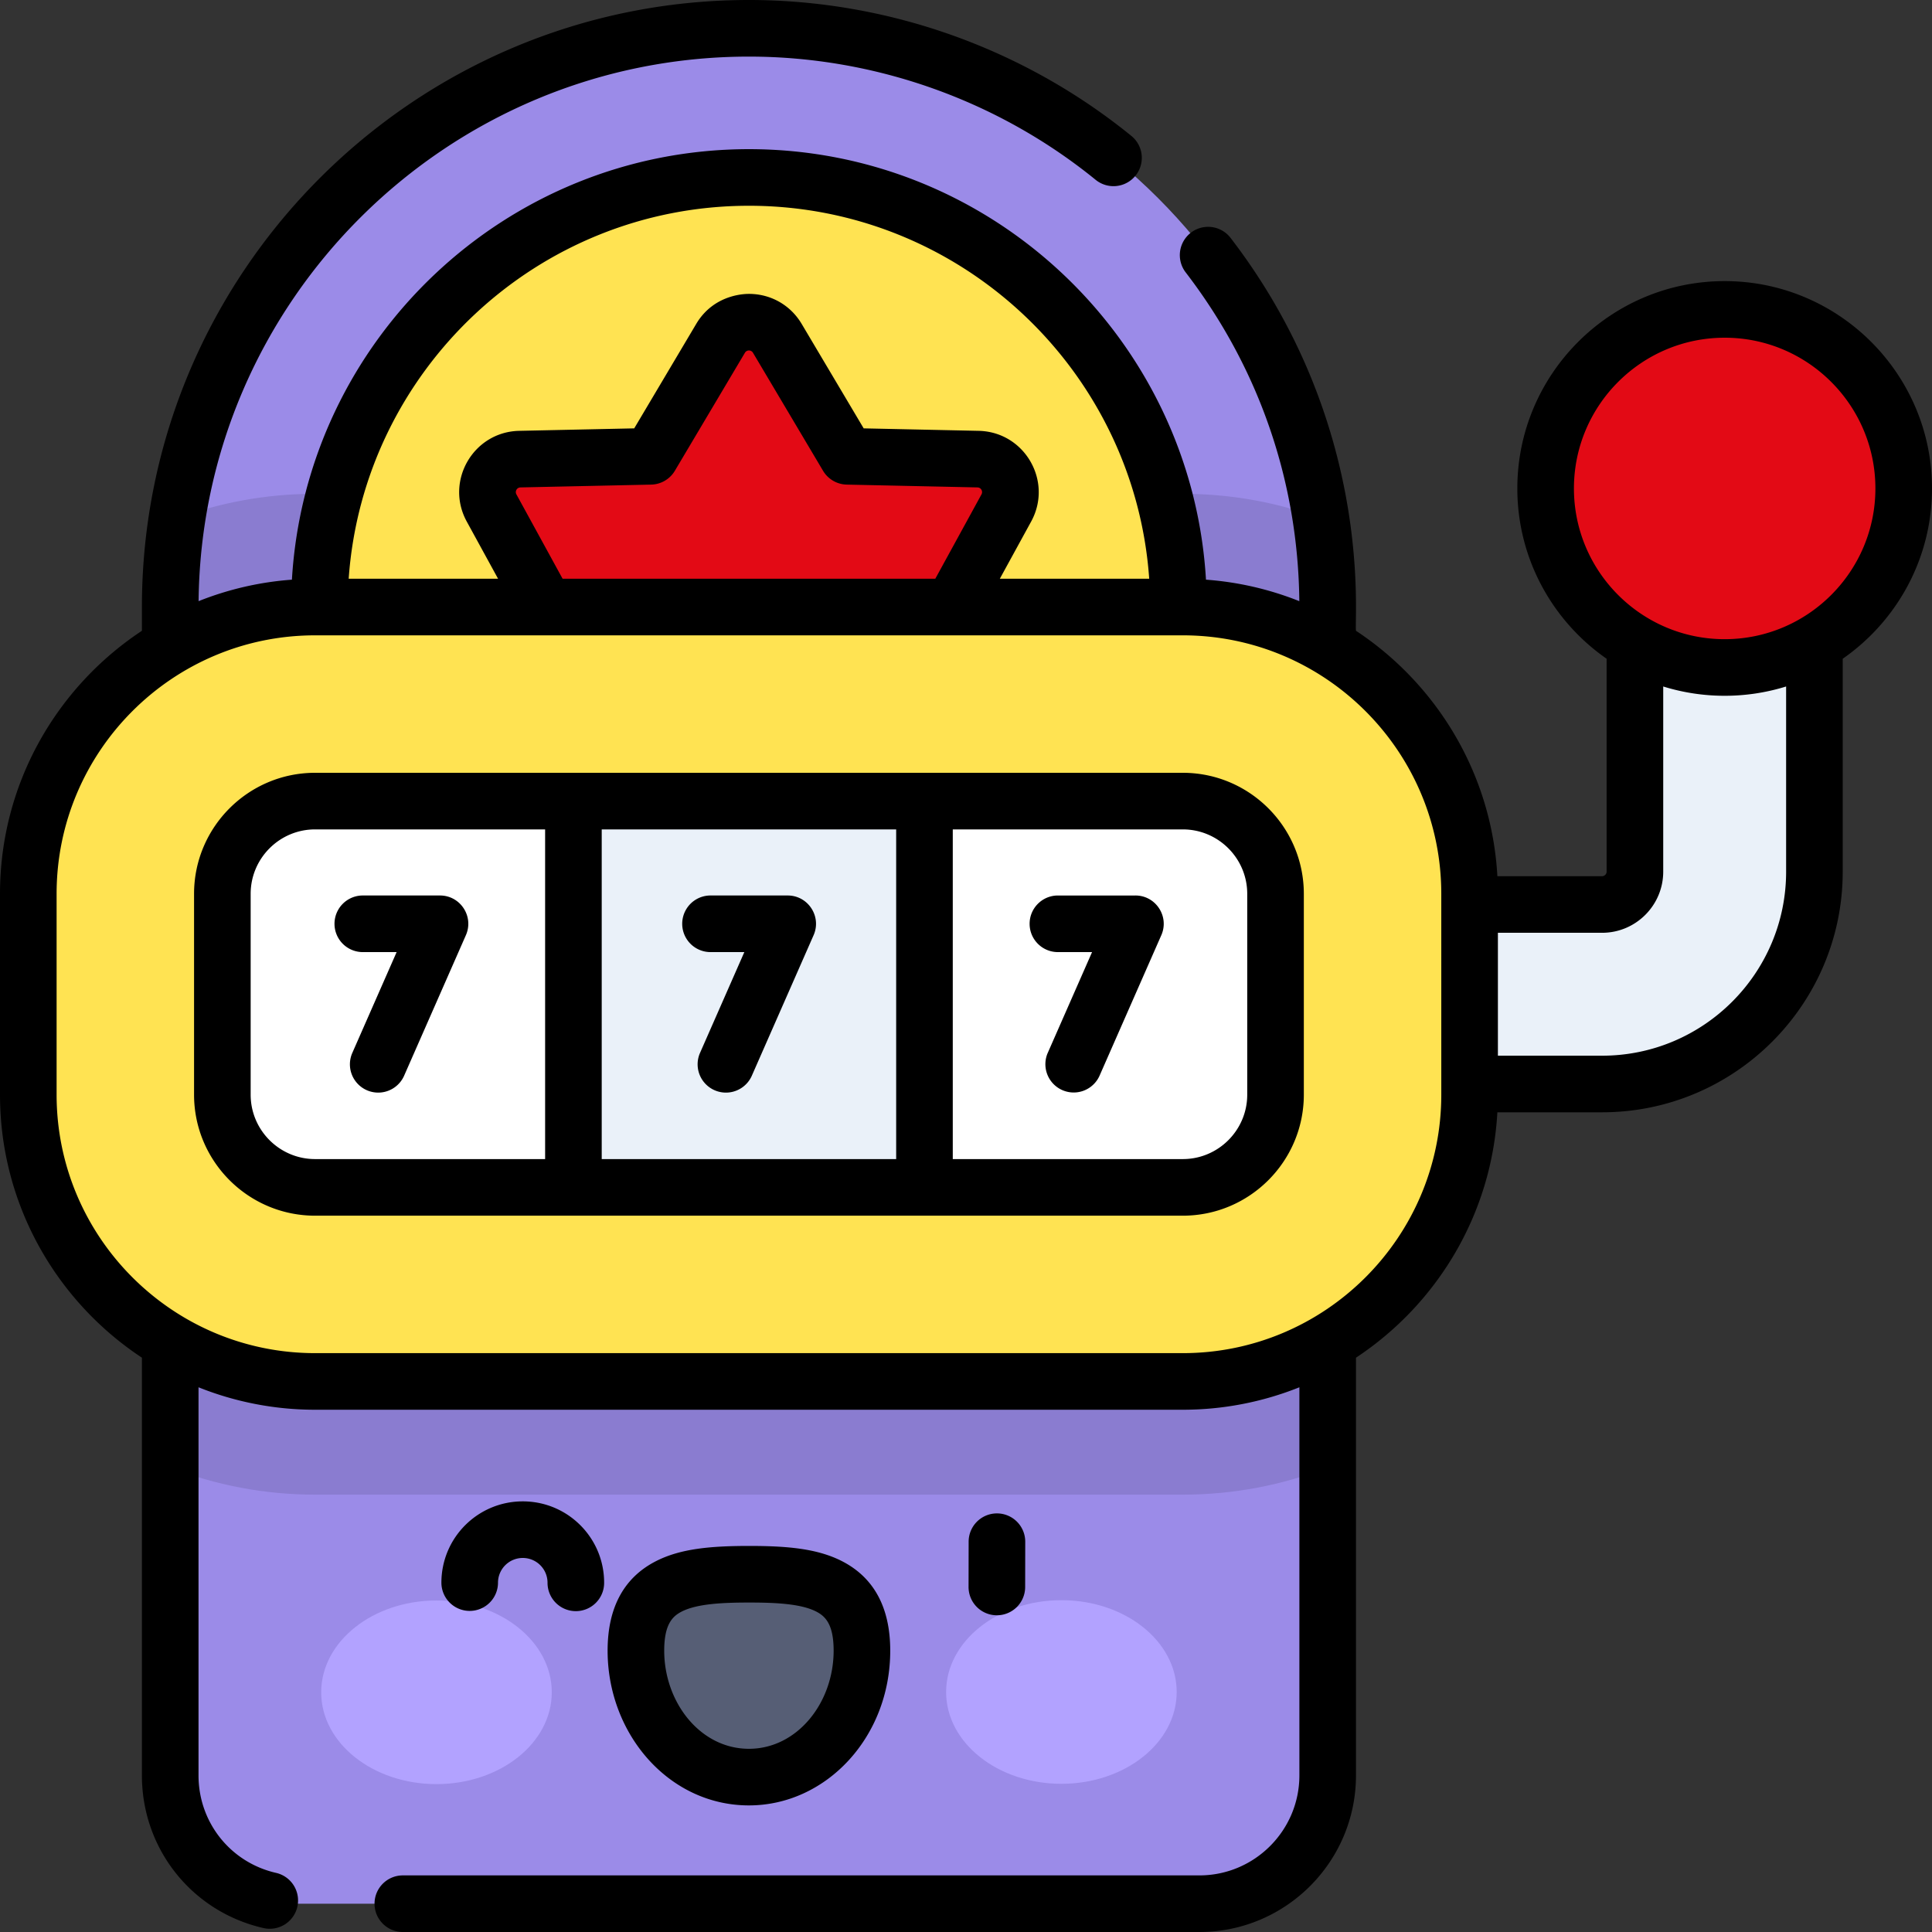 <svg xmlns="http://www.w3.org/2000/svg" xmlns:svgjs="http://svgjs.com/svgjs" xmlns:xlink="http://www.w3.org/1999/xlink" width="288" height="288"><rect width="100%" height="100%" fill="#333333" stroke="none"/><svg xmlns="http://www.w3.org/2000/svg" width="288" height="288" viewBox="0 0 512 512"><path fill="#9b8be8" d="M351.849 160.871C351.849 76.302 283.047 7.5 198.478 7.5S45.108 76.302 45.108 160.871v107.203H351.85V160.871z" class="colorde5c6e svgShape"/><path fill="#8a7cd0" d="M83.506 130.871c-12.858 0-25.188 2.303-36.601 6.515a153.879 153.879 0 00-1.797 23.484v107.203H351.85V160.871c0-7.984-.615-15.826-1.797-23.484-11.413-4.212-23.743-6.515-36.601-6.515H83.506z" class="colord5364c svgShape"/><circle cx="198.48" cy="160.87" r="113.84" fill="#ffe352" class="colorf5ea72 svgShape"/><path fill="#e30a15" d="M244.995 174.228l21.684-39.606c3.152-5.757-.923-12.805-7.484-12.947l-34.635-.747L206 89.666c-3.389-5.709-11.654-5.709-15.044 0l-18.56 31.262-34.635.747c-6.562.141-10.636 7.19-7.484 12.947l21.685 39.606z" class="colorf3a977 svgShape"/><path fill="#9b8be8" d="M351.849 292.208H45.108v178.294c0 18.776 15.221 33.998 33.998 33.998h238.746c18.776 0 33.998-15.221 33.998-33.998V292.208z" class="colorde5c6e svgShape"/><path fill="#eaf1f9" d="M424.568 287.268h-95.446c-13.136 0-23.785-10.649-23.785-23.785s10.649-23.785 23.785-23.785h95.446c4.798 0 8.702-3.904 8.702-8.702V135.51c0-13.136 10.649-23.785 23.785-23.785s23.785 10.649 23.785 23.785v95.486c-.001 31.029-25.245 56.272-56.272 56.272z" class="colord4d4ff svgShape"/><circle cx="457.05" cy="129.44" r="47.45" fill="#e30a15" class="colorf3a977 svgShape"/><path fill="#8a7cd0" d="M45.108 388.896c11.912 4.645 24.862 7.2 38.398 7.2h229.945c13.536 0 26.486-2.554 38.398-7.2v-96.688H45.108z" class="colord5364c svgShape"/><path fill="#ffe352" d="M83.506 366.095C41.596 366.095 7.5 332 7.5 290.09v-53.214c0-41.91 34.096-76.005 76.006-76.005h229.946c41.91 0 76.005 34.095 76.005 76.005v53.214c0 41.91-34.095 76.005-76.005 76.005z" class="colora78cd6 svgShape"/><path fill="#fff" d="M313.451 314.668H83.506c-13.574 0-24.578-11.004-24.578-24.578v-53.213c0-13.574 11.004-24.578 24.578-24.578h229.945c13.574 0 24.578 11.004 24.578 24.578v53.213c0 13.574-11.004 24.578-24.578 24.578z" class="colorfff svgShape"/><path fill="#eaf1f9" d="M151.962 212.298h93.034v102.37h-93.034z" class="colord4d4ff svgShape"/><path fill="#b2a2ff" d="M146.227 448.463c.007 13.438-13.667 24.338-30.541 24.346-16.874.009-30.559-10.878-30.566-24.315-.007-13.438 13.667-24.338 30.541-24.347 16.875-.008 30.559 10.878 30.566 24.316zm104.502-.052c.007 13.438 13.692 24.324 30.566 24.315s30.548-10.909 30.541-24.346c-.007-13.438-13.691-24.325-30.566-24.316-16.873.009-30.547 10.909-30.541 24.347z" class="coloreda1ab svgShape"/><path fill="#565e75" d="M228.422 437.422c-.009-18.509-13.419-20.242-29.96-20.233-16.54.008-29.948 1.754-29.939 20.263s13.426 33.506 29.966 33.498c16.541-.008 29.942-15.019 29.933-33.528z" class="color565e75 svgShape"/><path d="M264.177 428.067a7.5 7.5 0 007.5-7.486l.022-12a7.5 7.5 0 00-7.486-7.514h-.014a7.5 7.5 0 00-7.5 7.486l-.022 12a7.5 7.5 0 007.486 7.514zm-65.702 50.383h.019c20.406-.01 37.441-18.043 37.429-41.032-.006-11.428-4.343-19.418-12.892-23.747-6.514-3.299-14.489-3.981-24.455-3.981h-.117c-10.02.005-18.032.688-24.568 4.006-8.544 4.339-12.874 12.333-12.868 23.761.011 22.156 16.303 40.993 37.452 40.993zm-17.793-51.38c4.11-2.087 10.977-2.378 17.784-2.381h.126c6.766 0 13.574.293 17.661 2.363 2.423 1.227 4.666 3.333 4.669 10.373.007 13.869-9.674 26.018-22.437 26.024h-.01c-12.897 0-22.446-12.296-22.452-26.002-.003-7.039 2.237-9.147 4.659-10.377zm7.526-174.755h9.05l-11.789 26.817a7.501 7.501 0 0013.732 6.037l16.412-37.336c2.176-4.95-1.455-10.519-6.866-10.519h-20.54a7.501 7.501 0 00.001 15.001zm-92.147 0h9.05l-11.789 26.817a7.501 7.501 0 0013.732 6.037l16.412-37.336c2.176-4.95-1.455-10.519-6.866-10.519H96.06a7.501 7.501 0 00.001 15.001zm217.39-47.516H83.506c-17.688 0-32.078 14.391-32.078 32.078v53.213c0 17.688 14.39 32.078 32.078 32.078h229.945c17.688 0 32.078-14.391 32.078-32.078v-53.213c0-17.688-14.39-32.078-32.078-32.078zM144.462 307.168H83.506c-9.417 0-17.078-7.661-17.078-17.078v-53.213c0-9.417 7.661-17.078 17.078-17.078h60.956zm93.033 0h-78.033v-87.369h78.033zm93.034-17.078c0 9.417-7.661 17.078-17.078 17.078h-60.956v-87.369h60.956c9.417 0 17.078 7.661 17.078 17.078zM457.054 74.496c-30.298 0-54.946 24.648-54.946 54.946 0 18.679 9.376 35.201 23.662 45.134v56.421c0 .651-.551 1.201-1.202 1.201h-27.749c-1.508-27.159-16.055-50.886-37.469-65.033-.531-3.504 4.868-54.515-33.237-104.12a7.5 7.5 0 10-11.895 9.139c19.396 25.249 29.787 55.346 30.116 87.131a82.855 82.855 0 00-24.737-5.694c-3.763-63.546-56.645-114.092-121.118-114.092S81.124 90.076 77.36 153.621a82.882 82.882 0 00-24.732 5.692C53.467 79.596 118.566 15 198.478 15c33.353 0 65.982 11.597 91.879 32.655a7.5 7.5 0 009.463-11.639C271.258 12.791 235.268 0 198.478 0c-88.704 0-160.87 72.166-160.87 160.871v6.294C14.972 182.118 0 207.776 0 236.876v53.214c0 29.1 14.972 54.758 37.608 69.712v110.701c0 19.476 13.244 36.111 32.207 40.452a7.499 7.499 0 008.985-5.637 7.5 7.5 0 00-5.637-8.984c-12.102-2.771-20.554-13.393-20.554-25.831V367.645a83.035 83.035 0 0030.898 5.95h229.945a83.016 83.016 0 0030.898-5.951v102.857c0 14.611-11.887 26.498-26.498 26.498H106.755c-4.142 0-7.5 3.357-7.5 7.5s3.358 7.5 7.5 7.5h211.096c22.882 0 41.498-18.616 41.498-41.498v-110.7c21.414-14.146 35.961-37.874 37.469-65.032h27.749c35.164 0 63.771-28.607 63.771-63.771v-56.422C502.624 164.643 512 148.121 512 129.442c0-30.297-24.648-54.946-54.946-54.946zM198.478 54.529c56.115 0 102.211 43.692 106.073 98.842h-39.586l8.293-15.146c5.86-10.701-1.723-23.786-13.901-24.048l-30.472-.656-16.435-27.683c-2.956-4.98-8.179-7.953-13.971-7.954-.1.027-9.026-.375-13.972 7.953l-16.434 27.684-30.473.656c-12.2.262-19.75 13.364-13.901 24.047l8.293 15.147H92.405c3.862-55.15 49.959-98.842 106.073-98.842zm61.624 76.491l-12.237 22.351h-98.771l-12.237-22.351a1.243 1.243 0 011.067-1.848l34.635-.746a7.5 7.5 0 006.288-3.669l18.56-31.263a1.241 1.241 0 012.146 0l18.56 31.263a7.5 7.5 0 006.288 3.669l34.634.746a1.243 1.243 0 011.067 1.848zm121.855 159.07c0 37.774-30.731 68.506-68.506 68.506H83.506C45.731 358.596 15 327.864 15 290.09v-53.214c0-37.774 30.731-68.505 68.506-68.505h229.945c37.774 0 68.506 30.731 68.506 68.505zm91.382-59.093c0 26.892-21.879 48.771-48.771 48.771h-27.61v-32.57h27.61c8.934 0 16.202-7.268 16.202-16.201v-49.072a54.748 54.748 0 0016.284 2.464 54.75 54.75 0 0016.285-2.464zm-16.285-61.608c-22.026 0-39.946-17.92-39.946-39.946s17.92-39.946 39.946-39.946S497 107.416 497 129.442s-17.92 39.947-39.946 39.947zm-156.159 67.926h-20.539c-4.143 0-7.5 3.357-7.5 7.5s3.357 7.5 7.5 7.5h9.05l-11.789 26.817a7.502 7.502 0 0013.733 6.037l16.412-37.336c2.174-4.948-1.456-10.518-6.867-10.518zM124.477 426.907a7.5 7.5 0 007.499-7.483 6.56 6.56 0 016.563-6.548h.015a6.558 6.558 0 016.548 6.576 7.5 7.5 0 007.483 7.517h.017a7.502 7.502 0 007.5-7.483c.026-11.917-9.596-21.583-21.515-21.609h-.05c-11.854 0-21.534 9.574-21.561 21.515a7.5 7.5 0 007.483 7.517c.007-.002.012-.002.018-.002z" class="color000 svgShape"/></svg></svg>